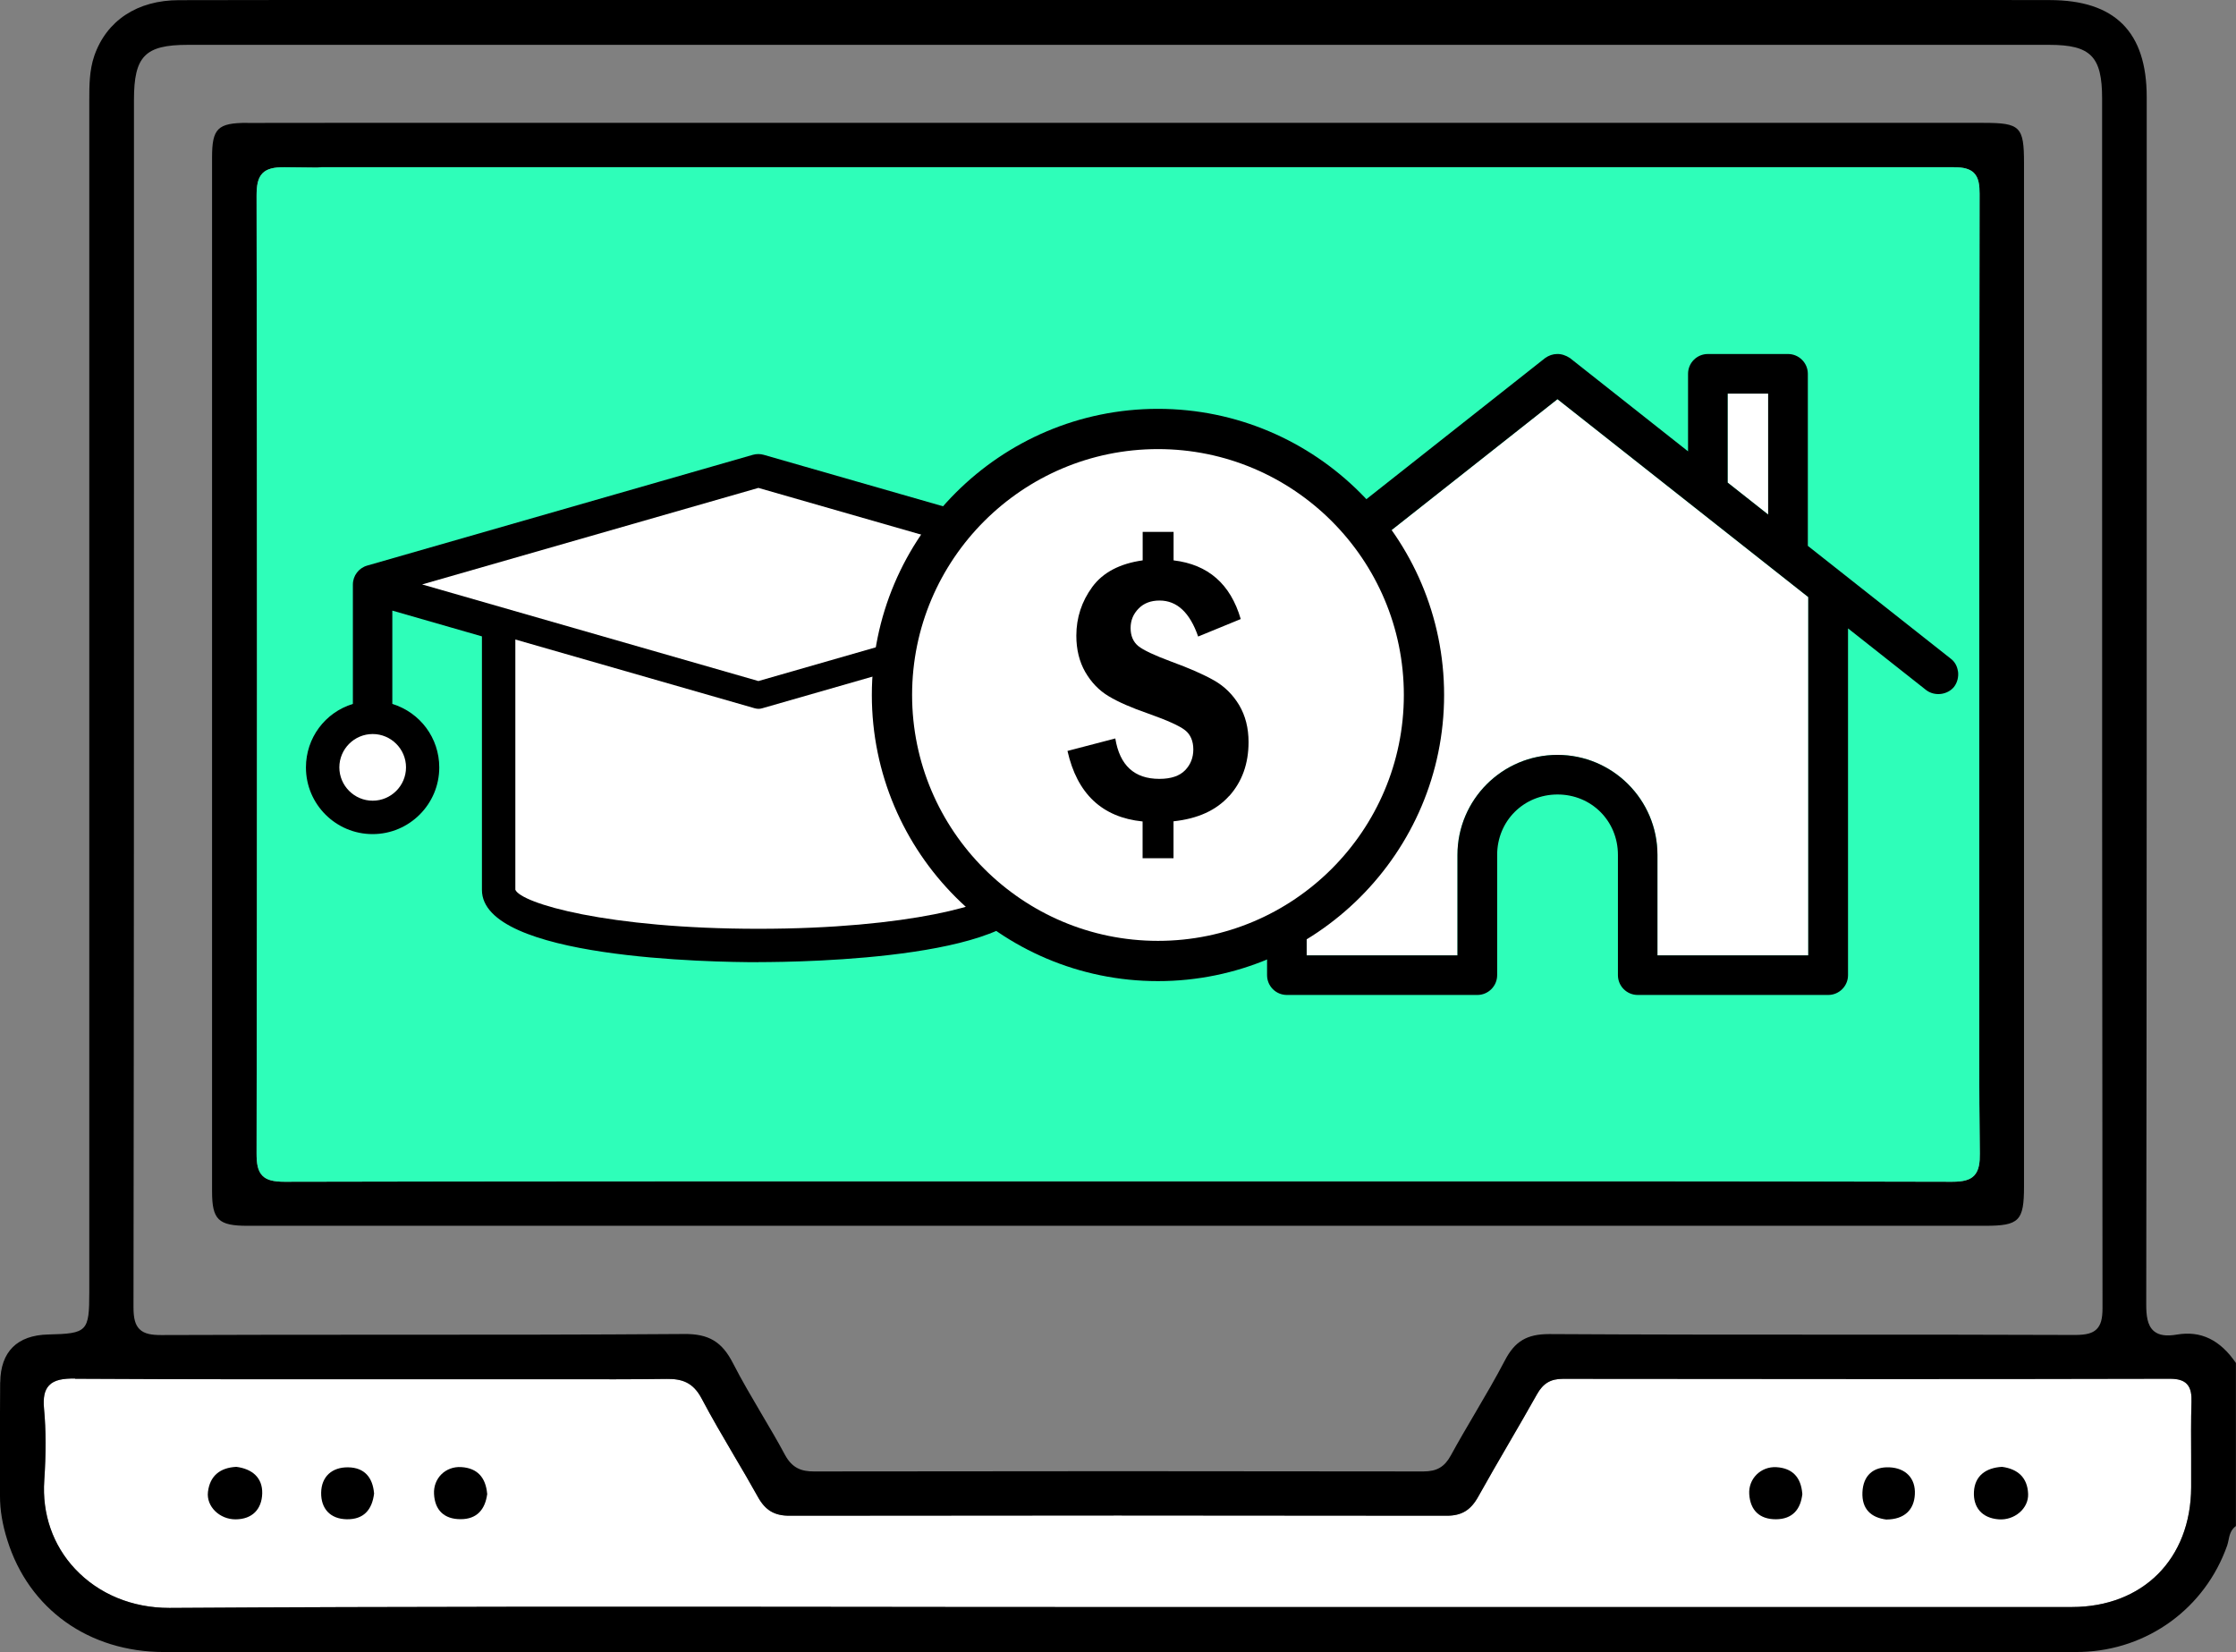 <svg xmlns="http://www.w3.org/2000/svg" id="Layer_1" viewBox="0 0 277.73 205.2"><rect x="0" y="0" width="277.73" height="205.2" fill="#808080" stroke="none"/><defs><style>.cls-1{fill:#000;}.cls-1,.cls-2,.cls-3{stroke-width:0px;}.cls-2{fill:#2efeb9;}.cls-3{fill:#fff;}</style></defs><path class="cls-3" d="M9.34,171.25c14.16.08,28.56.07,42.48.06h13.3c1.64,0,3.28,0,4.92,0,4.18.01,8.51.02,12.76-.04,1.83-.02,3.25.37,4.33,2.4,1.26,2.39,2.66,4.77,4.01,7.07,1,1.69,2.03,3.44,3,5.19.92,1.66,2.05,2.33,3.91,2.33h0c27.03-.04,54.5-.04,81.64,0h.01c1.84,0,2.97-.68,3.9-2.35,1.24-2.23,2.54-4.46,3.8-6.63,1.18-2.03,2.36-4.06,3.51-6.11.76-1.35,1.69-1.91,3.2-1.91h0c29.46.04,53.41.04,75.38-.01h.02c1.03,0,1.68.2,2.11.64.55.57.6,1.42.58,2.25-.07,2.29-.05,4.63-.04,6.89,0,1.24.01,2.48,0,3.71-.04,8.88-5.99,14.85-14.81,14.86-29.08.01-58.16,0-87.24,0h-31.41c-.15,0-.29,0-.44,0-10.33,0-20.65,0-30.98-.02-28.23-.03-57.43-.05-86.14.13-.04,0-.08,0-.12,0-4.61,0-8.76-1.72-11.69-4.84-2.76-2.93-4.12-6.84-3.83-11.01.22-3.29.22-6.2-.03-8.89-.13-1.4.06-2.29.61-2.88.67-.73,1.79-.88,3.24-.87Z"></path><path class="cls-1" d="M29.36,182.19c1.93.25,3.27,1.32,3.21,3.32-.06,1.92-1.21,3.19-3.31,3.2-1.97.01-3.65-1.59-3.43-3.41.24-1.98,1.49-3.01,3.53-3.11Z"></path><path class="cls-1" d="M248.67,182.19c1.96.26,3.16,1.34,3.24,3.35.08,1.83-1.71,3.32-3.66,3.17-2.09-.16-3.17-1.5-3.07-3.42.1-1.98,1.48-2.99,3.49-3.1Z"></path><path class="cls-1" d="M60.52,185.53c-.25,1.95-1.28,3.17-3.32,3.16-2,0-3.19-1.09-3.29-3.14-.1-1.94,1.43-3.45,3.38-3.33,2.02.12,3.04,1.31,3.22,3.31Z"></path><path class="cls-1" d="M223.87,185.52c-.2,1.97-1.25,3.17-3.28,3.18-2.01.01-3.19-1.09-3.32-3.12-.12-1.91,1.44-3.46,3.37-3.35,2.01.12,3.06,1.27,3.22,3.29Z"></path><path class="cls-1" d="M234.34,188.74c-1.94-.23-3.1-1.31-3.01-3.39.09-2.07,1.33-3.19,3.36-3.1,2,.09,3.26,1.35,3.15,3.36-.1,1.96-1.34,3.1-3.5,3.12Z"></path><path class="cls-1" d="M46.47,185.47c-.25,2.1-1.33,3.26-3.39,3.23-2.09-.03-3.22-1.35-3.19-3.3.03-2,1.35-3.18,3.36-3.15,2.05.03,3.05,1.3,3.21,3.22Z"></path><path class="cls-1" d="M.02,171.68c-.03,3.19-.03,6.37-.02,9.56,0,1.53,0,3.06,0,4.59,0,1.72.29,3.5.91,5.46,2.67,8.57,10.13,13.9,19.47,13.9,62.45.01,124.9.01,187.35,0h49.71c.36,0,.72,0,1.07-.01,8.25-.24,15.37-5.43,18.12-13.21.07-.2.11-.42.16-.63.12-.6.26-1.32.93-1.8v-20.25c-1.97-2.88-4.36-4.03-7.32-3.53-1.34.23-2.25.09-2.87-.43-.84-.71-.95-2.01-.95-3.31.07-44.18.06-89.1.06-132.54V12.06c0-8.1-3.94-12.04-12.04-12.05l-15.03-.02H42.77c-6.85,0-13.69.01-20.54.03-5.16,0-9,2.53-10.52,6.92-.62,1.8-.62,3.76-.62,5.48,0,43.18,0,86.36,0,129.54v18.51c0,4.92-.24,5.17-5.1,5.28-3.86.09-5.92,2.14-5.96,5.94ZM16.64,41.18V12.4c0-5.42,1.37-6.83,6.68-6.83,3.95,0,7.89,0,11.84,0,4.08,0,8.16,0,12.25,0h207.12c5.16,0,6.57,1.44,6.57,6.67v31.18c0,39.01,0,79.36.05,119.04,0,1.35-.21,2.11-.73,2.63-.52.52-1.32.71-2.63.72-9.8-.04-19.6-.04-29.39-.04-11.77,0-23.95,0-35.92-.07h-.07c-2.75,0-4.25.89-5.49,3.27-1.17,2.24-2.47,4.45-3.72,6.58-1,1.7-2.04,3.47-3,5.23-.78,1.42-1.73,1.98-3.41,1.98h-.01c-25.19-.04-50.65-.04-75.65,0h-.02c-1.5,0-2.7-.36-3.62-2.08s-1.94-3.44-2.92-5.1c-1.19-2.03-2.43-4.12-3.52-6.25-1.37-2.68-3.01-3.69-6.17-3.64-12.12.09-24.44.09-36.35.09-9.47,0-18.95,0-28.42.04h-.08c-1.18,0-2.1-.13-2.7-.73-.53-.53-.75-1.32-.75-2.73.06-40.38.06-81.44.06-121.15ZM9.34,171.25c14.16.08,28.56.07,42.48.06h13.3c1.64,0,3.28,0,4.92,0,4.18.01,8.51.02,12.76-.04,1.83-.02,3.25.37,4.33,2.4,1.26,2.39,2.66,4.77,4.01,7.07,1,1.69,2.03,3.44,3,5.19.92,1.66,2.05,2.33,3.91,2.33h0c27.03-.04,54.5-.04,81.64,0h.01c1.84,0,2.97-.68,3.9-2.35,1.24-2.23,2.54-4.46,3.8-6.63,1.18-2.03,2.36-4.06,3.51-6.11.76-1.35,1.69-1.91,3.2-1.91h0c29.46.04,53.41.04,75.38-.01h.02c1.03,0,1.68.2,2.11.64.55.57.6,1.42.58,2.25-.07,2.29-.05,4.63-.04,6.89,0,1.24.01,2.48,0,3.71-.04,8.88-5.99,14.85-14.81,14.86-29.08.01-58.16,0-87.24,0h-31.41c-.15,0-.29,0-.44,0-10.33,0-20.65,0-30.98-.02-28.23-.03-57.43-.05-86.14.13-.04,0-.08,0-.12,0-4.61,0-8.76-1.72-11.69-4.84-2.76-2.93-4.12-6.84-3.83-11.01.22-3.29.22-6.2-.03-8.89-.13-1.4.06-2.29.61-2.88.67-.73,1.79-.88,3.24-.87Z"></path><path class="cls-1" d="M30.72,15.26c-3.68,0-4.38.69-4.38,4.28,0,42.81,0,85.63,0,128.44,0,3.51.78,4.27,4.4,4.27h134.98s80.83,0,80.83,0c4.26,0,4.85-.6,4.85-4.91,0-42.36,0-84.72,0-127.08,0-4.54-.47-5-5.03-5h-6.3s-196.39,0-196.39,0h-2.99c-3.32,0-6.65,0-9.97.01ZM242.7,20.78c1.18-.02,1.97.2,2.47.69.63.62.71,1.62.71,2.6-.05,23.19-.05,46.77-.04,69.57v16.97c0,2.88,0,5.76,0,8.64-.01,7.87-.03,16.01.07,24.01.01,1.05-.07,2.11-.72,2.77-.52.53-1.33.75-2.72.75h-.03c-27.83-.07-56.13-.07-83.5-.06h-20.19s-20.2,0-20.2,0c-27.27,0-55.47,0-83.21.06-1.37,0-2.2-.21-2.73-.74-.61-.61-.74-1.55-.74-2.77.07-38.65.07-78.66,0-118.92,0-1.26.13-2.23.76-2.85.54-.53,1.36-.74,2.7-.73,1.22.02,2.44.03,3.66.04h.46s.46-.04.46-.04h202.8Z"></path><path class="cls-2" d="M242.7,20.78c1.18-.02,1.97.2,2.47.69.63.62.71,1.62.71,2.6-.05,23.19-.05,46.77-.04,69.57v16.97c0,2.88,0,5.76,0,8.64-.01,7.87-.03,16.01.07,24.01.01,1.05-.07,2.11-.72,2.77-.52.53-1.33.75-2.72.75h-.03c-27.83-.07-56.13-.07-83.5-.06h-20.19s-20.2,0-20.2,0c-27.27,0-55.47,0-83.21.06-1.37,0-2.2-.21-2.73-.74-.61-.61-.74-1.55-.74-2.77.07-38.65.07-78.66,0-118.92,0-1.26.13-2.23.76-2.85.54-.53,1.36-.74,2.7-.73,1.22.02,2.44.03,3.66.04h.46s.46-.04.46-.04h202.8Z"></path><path class="cls-1" d="M142.58,70.96l-47.92-13.75c-.3-.09-.63-.08-.94,0l-47.91,13.76c-.73.21-1.23.87-1.23,1.63v15.41c-3.33.77-5.83,3.75-5.83,7.32,0,4.15,3.38,7.53,7.53,7.53s7.53-3.38,7.53-7.53c0-3.57-2.5-6.54-5.83-7.32v-13.16l12.63,3.63v32.06c0,8.14,32.21,8.23,33.58,8.23s33.59-.09,33.59-8.23v-32.06s14.8-4.25,14.8-4.25c.73-.21,1.23-.87,1.23-1.63s-.5-1.42-1.23-1.63h0ZM50.43,95.31c0,2.28-1.86,4.14-4.14,4.14-2.28,0-4.14-1.86-4.14-4.14s1.86-4.14,4.14-4.14,4.14,1.86,4.14,4.14ZM124.41,110.43c-.74,1.77-11.46,4.93-30.21,4.93s-29.47-3.16-30.19-4.85v-31.08l29.73,8.54c.15.04.31.07.47.07s.31-.02.47-.07l29.74-8.54v30.99ZM94.2,84.59l-41.77-12,41.77-11.99,41.77,11.99-41.77,12Z"></path><path class="cls-1" d="M94.19,119.51c-5.73,0-34.33-.43-34.33-8.98v-31.49l-11.13-3.2v11.59c3.46,1.07,5.83,4.23,5.83,7.89,0,4.56-3.71,8.28-8.28,8.28s-8.28-3.71-8.28-8.28c0-3.66,2.37-6.83,5.83-7.89v-14.83c0-1.09.73-2.05,1.77-2.35l47.91-13.76c.46-.13.92-.12,1.35,0l47.91,13.75c1.04.3,1.77,1.26,1.77,2.35s-.73,2.05-1.77,2.35l-14.25,4.09v31.49c0,8.55-28.61,8.98-34.35,8.98ZM47.23,73.84l14.13,4.06v32.62c0,5.49,19.63,7.48,32.83,7.48s32.84-1.99,32.84-7.48v-32.62s15.34-4.4,15.34-4.4c.4-.12.69-.49.69-.91s-.28-.79-.68-.91h0s-47.92-13.75-47.92-13.75c-.17-.05-.35-.05-.53,0l-47.9,13.76c-.4.12-.69.49-.69.91v16l-.58.13c-3.09.72-5.25,3.42-5.25,6.58,0,3.74,3.04,6.78,6.78,6.78s6.78-3.04,6.78-6.78c0-3.16-2.16-5.87-5.25-6.59l-.58-.13v-14.75ZM94.2,116.12c-17.12,0-29.79-2.74-30.88-5.3l-.06-.14v-32.23l30.68,8.81c.19.05.36.05.51,0l30.71-8.82v32.14s-.04.14-.04.14c-1.08,2.61-13.76,5.4-30.91,5.4ZM64.75,110.31c1.09,1.26,11.19,4.31,29.44,4.31s28.41-3.1,29.46-4.39v-29.79s-28.79,8.27-28.79,8.27c-.39.12-.86.13-1.34,0l-28.78-8.27v29.88ZM46.28,100.2c-1.3,0-2.52-.51-3.44-1.43-.93-.92-1.44-2.15-1.44-3.46,0-2.7,2.19-4.89,4.89-4.89s4.89,2.19,4.89,4.89-2.19,4.89-4.89,4.89h0ZM46.29,91.92c-1.87,0-3.39,1.52-3.39,3.39,0,.91.35,1.76,1,2.4.64.64,1.48.99,2.38.99h0c1.87,0,3.39-1.52,3.39-3.39s-1.52-3.39-3.39-3.39ZM94.2,85.37l-44.49-12.78,44.49-12.77,44.49,12.77-44.49,12.78ZM55.14,72.59l39.06,11.22,39.06-11.22-39.06-11.21-39.06,11.21Z"></path><path class="cls-3" d="M124.41,110.43c-.74,1.77-11.46,4.93-30.21,4.93s-29.47-3.16-30.19-4.85v-31.08l29.73,8.54c.15.04.31.07.47.07s.31-.02.47-.07l29.74-8.54v30.99Z"></path><polygon class="cls-3" points="94.2 84.59 52.43 72.59 94.2 60.6 135.97 72.59 94.2 84.59"></polygon><path class="cls-3" d="M50.43,95.31c0,2.28-1.86,4.14-4.14,4.14-2.28,0-4.14-1.86-4.14-4.14s1.86-4.14,4.14-4.14,4.14,1.86,4.14,4.14Z"></path><polygon class="cls-3" points="214.59 59.94 214.59 48.89 219.62 48.89 219.62 63.91 214.59 59.94"></polygon><path class="cls-3" d="M193.45,93.76c-6.85,0-12.42,5.57-12.42,12.42v12.48h-18.73v-44.5l31.15-24.58,31.15,24.58v44.5h-18.73v-12.48c0-6.85-5.57-12.42-12.42-12.42Z"></path><path class="cls-1" d="M243.19,83.37c-.09-.65-.41-1.2-.89-1.56l-17.75-14.01v-21.37c0-1.36-1.11-2.46-2.46-2.46h-9.96c-1.36,0-2.46,1.1-2.46,2.46v9.63l-14.67-11.59c-.52-.34-1.07-.52-1.62-.5-.5.01-.99.17-1.46.5l-47.31,37.35c-1.05.84-1.24,2.45-.42,3.5.37.48.96.79,1.62.87.11.01.23.02.34.02.57,0,1.12-.18,1.54-.51l9.69-7.65v43.07c0,1.36,1.1,2.46,2.46,2.46h23.66c1.36,0,2.46-1.11,2.46-2.46v-14.94c0-4.2,3.29-7.5,7.5-7.5s7.5,3.29,7.5,7.5v14.94c0,1.36,1.1,2.46,2.46,2.46h23.66c1.36,0,2.46-1.11,2.46-2.46v-43.07l9.69,7.65c.5.39,1.16.57,1.84.49.66-.08,1.25-.4,1.63-.87.41-.52.6-1.25.5-1.95ZM214.59,59.94v-11.05h5.03v15.02l-5.03-3.97ZM193.45,93.76c-6.85,0-12.42,5.57-12.42,12.42v12.48h-18.73v-44.5l31.15-24.58,31.15,24.58v44.5h-18.73v-12.48c0-6.85-5.57-12.42-12.42-12.42Z"></path><circle class="cls-3" cx="143.83" cy="86.32" r="33.04"></circle><path class="cls-1" d="M143.83,121.86c-19.6,0-35.54-15.94-35.54-35.54s15.95-35.54,35.54-35.54,35.54,15.95,35.54,35.54-15.95,35.54-35.54,35.54ZM143.83,55.78c-16.84,0-30.54,13.7-30.54,30.54s13.7,30.54,30.54,30.54,30.54-13.7,30.54-30.54-13.7-30.54-30.54-30.54Z"></path><path class="cls-1" d="M152.68,98.85c-1.6,1.79-3.9,2.84-6.92,3.16v4.59h-3.84v-4.57c-5.03-.51-8.13-3.44-9.33-8.76l5.94-1.55c.55,3.35,2.37,5.02,5.47,5.02,1.45,0,2.51-.36,3.2-1.07s1.02-1.58,1.02-2.59-.34-1.85-1.02-2.38c-.68-.54-2.2-1.23-4.55-2.06-2.11-.73-3.76-1.45-4.95-2.17-1.19-.71-2.15-1.71-2.9-3-.74-1.29-1.11-2.8-1.11-4.51,0-2.25.67-4.27,1.99-6.07,1.32-1.79,3.41-2.89,6.25-3.29v-3.54h3.84v3.54c4.29.51,7.07,2.94,8.34,7.29l-5.29,2.17c-1.03-2.98-2.63-4.47-4.79-4.47-1.09,0-1.96.33-2.61,1-.66.67-.99,1.47-.99,2.42s.32,1.71.95,2.23c.63.51,1.99,1.15,4.06,1.92,2.28.83,4.07,1.62,5.37,2.36,1.3.74,2.33,1.77,3.11,3.07.77,1.31,1.16,2.83,1.16,4.58,0,2.68-.8,4.91-2.4,6.7Z"></path></svg>